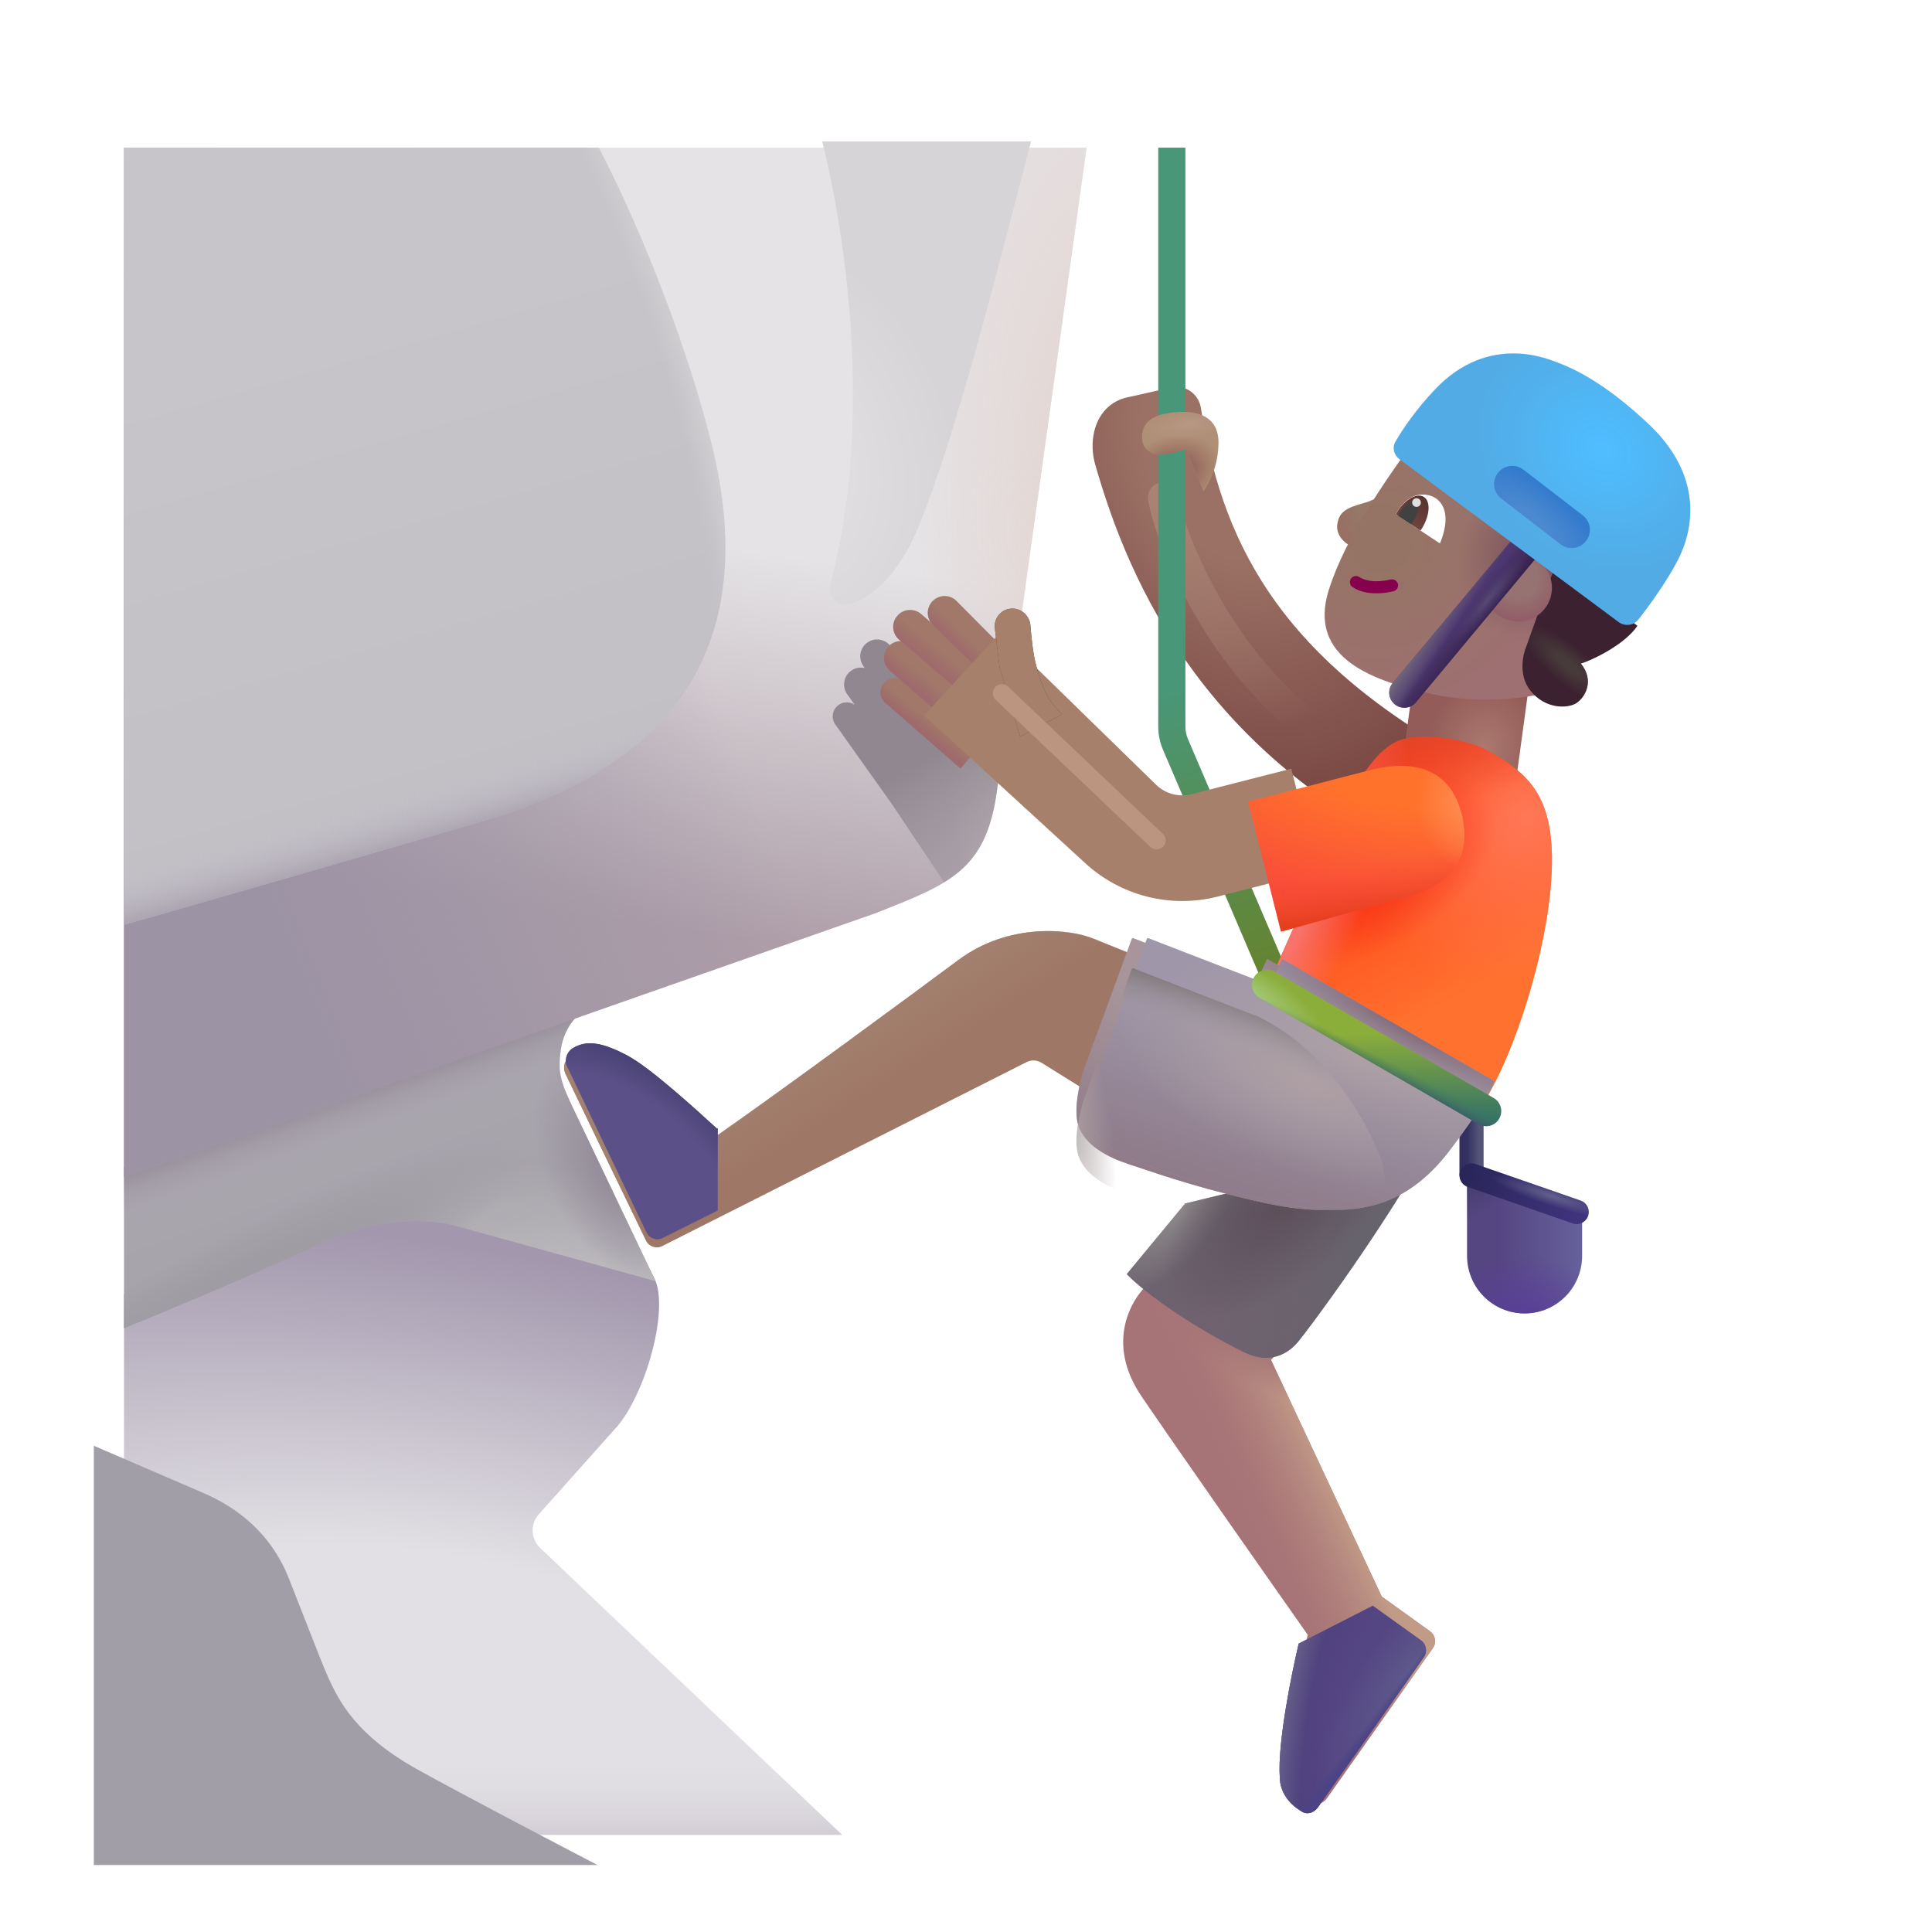 <svg width="32" height="32" viewBox="0 0 32 32" fill="none" xmlns="http://www.w3.org/2000/svg">
<path d="M2.054 30.391V21.438L7.258 19.461L9.771 20.75C9.551 20.368 10.37 20.213 10.842 21.18C11.076 21.661 10.729 22.993 10.244 23.602L8.924 25.082C8.78 25.244 8.79 25.49 8.947 25.639L13.947 30.391H2.054Z" fill="url(#paint0_radial_4002_858)"/>
<path d="M2.054 30.391V21.438L7.258 19.461L9.771 20.75C9.551 20.368 10.37 20.213 10.842 21.18C11.076 21.661 10.729 22.993 10.244 23.602L8.924 25.082C8.78 25.244 8.79 25.49 8.947 25.639L13.947 30.391H2.054Z" fill="url(#paint1_linear_4002_858)"/>
<path d="M9.289 17.385C9.345 16.978 9.617 16.75 9.746 16.687L2.054 19.338V21.999C2.733 21.724 4.281 21.078 5.338 20.584C6.224 20.17 7.053 20.175 7.516 20.295L10.857 21.219L9.538 18.451C9.289 17.93 9.234 17.791 9.289 17.385Z" fill="url(#paint2_linear_4002_858)"/>
<path d="M9.289 17.385C9.345 16.978 9.617 16.75 9.746 16.687L2.054 19.338V21.999C2.733 21.724 4.281 21.078 5.338 20.584C6.224 20.17 7.053 20.175 7.516 20.295L10.857 21.219L9.538 18.451C9.289 17.93 9.234 17.791 9.289 17.385Z" fill="url(#paint3_linear_4002_858)"/>
<path d="M9.289 17.385C9.345 16.978 9.617 16.75 9.746 16.687L2.054 19.338V21.999C2.733 21.724 4.281 21.078 5.338 20.584C6.224 20.17 7.053 20.175 7.516 20.295L10.857 21.219L9.538 18.451C9.289 17.93 9.234 17.791 9.289 17.385Z" fill="url(#paint4_radial_4002_858)"/>
<path d="M9.289 17.385C9.345 16.978 9.617 16.75 9.746 16.687L2.054 19.338V21.999C2.733 21.724 4.281 21.078 5.338 20.584C6.224 20.17 7.053 20.175 7.516 20.295L10.857 21.219L9.538 18.451C9.289 17.93 9.234 17.791 9.289 17.385Z" fill="url(#paint5_radial_4002_858)"/>
<path d="M9.289 17.385C9.345 16.978 9.617 16.75 9.746 16.687L2.054 19.338V21.999C2.733 21.724 4.281 21.078 5.338 20.584C6.224 20.17 7.053 20.175 7.516 20.295L10.857 21.219L9.538 18.451C9.289 17.93 9.234 17.791 9.289 17.385Z" fill="url(#paint6_radial_4002_858)"/>
<g filter="url(#filter0_ii_4002_858)">
<path d="M2.054 23.446V30.391H10.397C9.289 29.813 8.067 29.17 7.424 28.813C6.386 28.238 6.114 27.667 5.939 27.29C5.874 27.149 5.753 26.839 5.568 26.366C5.486 26.156 5.391 25.914 5.283 25.641C4.961 24.825 4.33 24.422 3.846 24.219L2.054 23.446Z" fill="#A29EA7"/>
</g>
<path d="M14.501 15.126L2.054 19.488V2.446H17.998C17.598 5.297 16.765 11.305 16.508 13.126C16.325 14.428 15.707 14.649 14.501 15.126Z" fill="url(#paint7_linear_4002_858)"/>
<path d="M14.501 15.126L2.054 19.488V2.446H17.998C17.598 5.297 16.765 11.305 16.508 13.126C16.325 14.428 15.707 14.649 14.501 15.126Z" fill="url(#paint8_linear_4002_858)"/>
<path d="M14.501 15.126L2.054 19.488V2.446H17.998C17.598 5.297 16.765 11.305 16.508 13.126C16.325 14.428 15.707 14.649 14.501 15.126Z" fill="url(#paint9_radial_4002_858)"/>
<g filter="url(#filter1_f_4002_858)">
<path d="M16.568 12.701C16.546 12.86 16.526 13.002 16.508 13.126C16.395 13.928 16.117 14.32 15.638 14.614L14.78 13.328L13.835 11.999C13.761 11.895 13.786 11.75 13.89 11.676C13.973 11.617 14.081 11.621 14.159 11.676L14.032 11.498C13.943 11.373 13.972 11.198 14.098 11.109C14.166 11.06 14.248 11.047 14.323 11.065L14.3 11.032C14.211 10.906 14.24 10.732 14.366 10.643C14.491 10.553 14.666 10.583 14.755 10.709L14.861 10.855C14.838 10.749 14.878 10.634 14.972 10.567C15.098 10.477 15.272 10.507 15.361 10.632L15.861 11.451L15.887 11.222C15.906 11.053 16.065 10.936 16.232 10.968C16.392 10.998 16.496 11.152 16.47 11.313C16.439 11.514 16.409 11.753 16.409 11.912C16.411 12.302 16.482 12.526 16.568 12.701Z" fill="url(#paint10_linear_4002_858)"/>
</g>
<g filter="url(#filter2_i_4002_858)">
<path fill-rule="evenodd" clip-rule="evenodd" d="M23.362 14.206C19.744 12.494 18.471 9.75 17.881 7.661C17.77 7.234 17.916 6.665 18.471 6.571L19.164 6.414C19.39 6.372 19.604 6.528 19.64 6.755C19.971 8.84 20.816 10.846 24.11 12.623L23.362 14.206Z" fill="url(#paint11_radial_4002_858)"/>
</g>
<g filter="url(#filter3_f_4002_858)">
<path d="M19.264 8.24C19.333 8.732 20.031 10.677 21.547 11.912" stroke="url(#paint12_linear_4002_858)" stroke-width="0.5" stroke-linecap="round"/>
</g>
<path d="M9.918 2.446C10.469 3.5 11.288 5.403 11.768 7.282C12.549 10.344 11.518 12.563 8.018 13.594C6.382 14.076 4.085 14.738 2.054 15.319V2.446L9.918 2.446Z" fill="url(#paint13_linear_4002_858)"/>
<path d="M9.918 2.446C10.469 3.5 11.288 5.403 11.768 7.282C12.549 10.344 11.518 12.563 8.018 13.594C6.382 14.076 4.085 14.738 2.054 15.319V2.446L9.918 2.446Z" fill="url(#paint14_radial_4002_858)"/>
<path d="M9.918 2.446C10.469 3.5 11.288 5.403 11.768 7.282C12.549 10.344 11.518 12.563 8.018 13.594C6.382 14.076 4.085 14.738 2.054 15.319V2.446L9.918 2.446Z" fill="url(#paint15_linear_4002_858)"/>
<g filter="url(#filter4_i_4002_858)">
<path d="M13.638 2.402C14.031 3.955 14.488 7.095 13.772 9.731C13.735 9.868 13.805 10.011 13.937 10.062C13.983 10.08 14.034 10.086 14.081 10.072C14.459 9.967 14.917 9.56 15.234 8.785C15.801 7.4 16.413 5.036 16.871 3.27C16.951 2.959 17.027 2.667 17.097 2.402H13.638Z" fill="url(#paint16_radial_4002_858)"/>
</g>
<g filter="url(#filter5_i_4002_858)">
<path d="M18.984 2.446V12.034C18.984 12.166 19.011 12.297 19.063 12.418L20.769 16.407L21.189 16.544C21.238 16.658 21.355 17.522 21.469 17.473C21.584 17.424 21.637 17.292 21.588 17.178L19.476 12.241C19.448 12.175 19.434 12.105 19.434 12.034V2.446H18.984Z" fill="url(#paint17_linear_4002_858)"/>
</g>
<path d="M22.15 8.68C22.182 8.473 22.303 8.411 22.6 8.329C22.817 8.269 22.941 8.148 22.987 8.081L22.529 9.075C22.318 9.075 22.119 8.887 22.15 8.68Z" fill="url(#paint18_radial_4002_858)"/>
<path d="M24.299 19.442L26.205 20.073V20.801C26.205 21.328 25.778 21.754 25.252 21.754C24.726 21.754 24.299 21.328 24.299 20.801V19.442Z" fill="url(#paint19_linear_4002_858)"/>
<path d="M24.299 19.442L26.205 20.073V20.801C26.205 21.328 25.778 21.754 25.252 21.754C24.726 21.754 24.299 21.328 24.299 20.801V19.442Z" fill="url(#paint20_radial_4002_858)"/>
<path d="M24.299 19.442L26.205 20.073V20.801C26.205 21.328 25.778 21.754 25.252 21.754C24.726 21.754 24.299 21.328 24.299 20.801V19.442Z" fill="url(#paint21_radial_4002_858)"/>
<rect x="23.43" y="11.147" width="1.905" height="1.844" transform="rotate(7.73 23.43 11.147)" fill="url(#paint22_radial_4002_858)"/>
<g filter="url(#filter6_ii_4002_858)">
<path d="M22.01 9.868C22.287 8.993 22.96 8.053 23.221 7.68L26.119 9.547L25.526 11.594C25.236 11.665 24.469 11.763 23.713 11.594C22.768 11.383 21.646 11.016 22.01 9.868Z" fill="url(#paint23_radial_4002_858)"/>
<path d="M22.01 9.868C22.287 8.993 22.96 8.053 23.221 7.68L26.119 9.547L25.526 11.594C25.236 11.665 24.469 11.763 23.713 11.594C22.768 11.383 21.646 11.016 22.01 9.868Z" fill="url(#paint24_radial_4002_858)"/>
</g>
<path fill-rule="evenodd" clip-rule="evenodd" d="M24.373 18.355C24.483 18.355 24.573 18.445 24.573 18.555V19.438C24.573 19.549 24.483 19.638 24.373 19.638C24.262 19.638 24.173 19.549 24.173 19.438V18.555C24.173 18.445 24.262 18.355 24.373 18.355Z" fill="url(#paint25_linear_4002_858)"/>
<path fill-rule="evenodd" clip-rule="evenodd" d="M24.184 19.404C24.22 19.299 24.334 19.244 24.439 19.28L26.181 19.886C26.285 19.922 26.34 20.036 26.304 20.14C26.268 20.245 26.154 20.3 26.05 20.264L24.307 19.658C24.203 19.622 24.148 19.508 24.184 19.404Z" fill="url(#paint26_linear_4002_858)"/>
<path fill-rule="evenodd" clip-rule="evenodd" d="M24.184 19.404C24.22 19.299 24.334 19.244 24.439 19.28L26.181 19.886C26.285 19.922 26.34 20.036 26.304 20.14C26.268 20.245 26.154 20.3 26.05 20.264L24.307 19.658C24.203 19.622 24.148 19.508 24.184 19.404Z" fill="url(#paint27_radial_4002_858)"/>
<path fill-rule="evenodd" clip-rule="evenodd" d="M22.375 9.586C22.406 9.54 22.468 9.527 22.514 9.557C22.599 9.613 22.764 9.66 23.034 9.598C23.088 9.586 23.142 9.62 23.154 9.673C23.166 9.727 23.133 9.781 23.079 9.793C22.771 9.864 22.546 9.818 22.404 9.725C22.358 9.695 22.345 9.633 22.375 9.586Z" fill="#87004D"/>
<g filter="url(#filter7_i_4002_858)">
<path d="M25.127 10.817L25.615 9.45L26.971 10.465C26.771 10.766 26.244 11.028 26.033 11.09C26.268 11.376 26.1 11.657 25.959 11.747C25.818 11.836 25.451 11.852 25.201 11.543C25.001 11.297 25.068 10.956 25.127 10.817Z" fill="#3C2230"/>
<path d="M25.127 10.817L25.615 9.45L26.971 10.465C26.771 10.766 26.244 11.028 26.033 11.09C26.268 11.376 26.1 11.657 25.959 11.747C25.818 11.836 25.451 11.852 25.201 11.543C25.001 11.297 25.068 10.956 25.127 10.817Z" fill="url(#paint28_radial_4002_858)"/>
</g>
<path d="M23.502 8.196C23.301 8.227 23.176 8.417 23.115 8.516L23.85 9.001C24.107 8.376 23.775 8.153 23.502 8.196Z" fill="white"/>
<g filter="url(#filter8_i_4002_858)">
<path d="M18.893 21.391L19.283 20.985L21.393 22.172L20.9 22.672L22.736 26.594L23.537 27.17C23.625 27.234 23.646 27.358 23.583 27.448L21.83 29.934C21.769 30.021 21.659 30.061 21.567 30.009C21.389 29.907 21.197 29.713 21.197 29.43C21.16 28.874 21.39 27.73 21.51 27.227C20.848 26.287 19.372 24.182 18.76 23.282C18.147 22.382 18.593 21.646 18.893 21.391Z" fill="#A67377"/>
<path d="M18.893 21.391L19.283 20.985L21.393 22.172L20.9 22.672L22.736 26.594L23.537 27.17C23.625 27.234 23.646 27.358 23.583 27.448L21.83 29.934C21.769 30.021 21.659 30.061 21.567 30.009C21.389 29.907 21.197 29.713 21.197 29.43C21.16 28.874 21.39 27.73 21.51 27.227C20.848 26.287 19.372 24.182 18.76 23.282C18.147 22.382 18.593 21.646 18.893 21.391Z" fill="url(#paint29_linear_4002_858)"/>
<path d="M18.893 21.391L19.283 20.985L21.393 22.172L20.9 22.672L22.736 26.594L23.537 27.17C23.625 27.234 23.646 27.358 23.583 27.448L21.83 29.934C21.769 30.021 21.659 30.061 21.567 30.009C21.389 29.907 21.197 29.713 21.197 29.43C21.16 28.874 21.39 27.73 21.51 27.227C20.848 26.287 19.372 24.182 18.76 23.282C18.147 22.382 18.593 21.646 18.893 21.391Z" fill="url(#paint30_radial_4002_858)"/>
</g>
<path d="M22.738 26.595L23.537 27.17C23.626 27.234 23.646 27.358 23.583 27.448L21.83 29.934C21.769 30.021 21.659 30.062 21.567 30.009C21.389 29.907 21.197 29.713 21.197 29.43C21.16 28.874 21.39 27.73 21.51 27.227L21.508 27.225L22.738 26.595Z" fill="#544583"/>
<path d="M22.738 26.595L23.537 27.17C23.626 27.234 23.646 27.358 23.583 27.448L21.83 29.934C21.769 30.021 21.659 30.062 21.567 30.009C21.389 29.907 21.197 29.713 21.197 29.43C21.16 28.874 21.39 27.73 21.51 27.227L21.508 27.225L22.738 26.595Z" fill="url(#paint31_radial_4002_858)"/>
<path d="M22.738 26.595L23.537 27.17C23.626 27.234 23.646 27.358 23.583 27.448L21.83 29.934C21.769 30.021 21.659 30.062 21.567 30.009C21.389 29.907 21.197 29.713 21.197 29.43C21.16 28.874 21.39 27.73 21.51 27.227L21.508 27.225L22.738 26.595Z" fill="url(#paint32_radial_4002_858)"/>
<path d="M22.738 26.595L23.537 27.17C23.626 27.234 23.646 27.358 23.583 27.448L21.83 29.934C21.769 30.021 21.659 30.062 21.567 30.009C21.389 29.907 21.197 29.713 21.197 29.43C21.16 28.874 21.39 27.73 21.51 27.227L21.508 27.225L22.738 26.595Z" fill="url(#paint33_linear_4002_858)"/>
<path d="M22.738 26.595L23.537 27.17C23.626 27.234 23.646 27.358 23.583 27.448L21.83 29.934C21.769 30.021 21.659 30.062 21.567 30.009C21.389 29.907 21.197 29.713 21.197 29.43C21.16 28.874 21.39 27.73 21.51 27.227L21.508 27.225L22.738 26.595Z" fill="url(#paint34_radial_4002_858)"/>
<path d="M23.528 8.788C23.537 8.775 23.546 8.762 23.554 8.748C23.686 8.532 23.698 8.3 23.581 8.229C23.465 8.158 23.264 8.276 23.133 8.492C23.128 8.5 23.123 8.509 23.118 8.518L23.528 8.788Z" fill="url(#paint35_linear_4002_858)"/>
<path d="M23.37 8.684C23.389 8.664 23.407 8.64 23.423 8.613C23.496 8.493 23.504 8.365 23.442 8.326C23.378 8.288 23.268 8.354 23.195 8.474C23.181 8.498 23.169 8.522 23.16 8.545L23.37 8.684Z" fill="#414141"/>
<circle cx="23.462" cy="8.324" r="0.072" fill="#DFDFDF"/>
<path d="M22.322 13.344L21.072 16.165L24.463 18.422C25.025 17.696 25.729 15.571 25.705 14.18C25.687 13.125 25.269 12.776 24.604 12.415C24.287 12.243 23.578 12.135 23.205 12.254C22.832 12.374 22.475 12.918 22.322 13.344Z" fill="url(#paint36_linear_4002_858)"/>
<path d="M22.322 13.344L21.072 16.165L24.463 18.422C25.025 17.696 25.729 15.571 25.705 14.18C25.687 13.125 25.269 12.776 24.604 12.415C24.287 12.243 23.578 12.135 23.205 12.254C22.832 12.374 22.475 12.918 22.322 13.344Z" fill="url(#paint37_radial_4002_858)"/>
<path d="M22.322 13.344L21.072 16.165L24.463 18.422C25.025 17.696 25.729 15.571 25.705 14.18C25.687 13.125 25.269 12.776 24.604 12.415C24.287 12.243 23.578 12.135 23.205 12.254C22.832 12.374 22.475 12.918 22.322 13.344Z" fill="url(#paint38_radial_4002_858)"/>
<path d="M22.322 13.344L21.072 16.165L24.463 18.422C25.025 17.696 25.729 15.571 25.705 14.18C25.687 13.125 25.269 12.776 24.604 12.415C24.287 12.243 23.578 12.135 23.205 12.254C22.832 12.374 22.475 12.918 22.322 13.344Z" fill="url(#paint39_radial_4002_858)"/>
<path d="M22.322 13.344L21.072 16.165L24.463 18.422C25.025 17.696 25.729 15.571 25.705 14.18C25.687 13.125 25.269 12.776 24.604 12.415C24.287 12.243 23.578 12.135 23.205 12.254C22.832 12.374 22.475 12.918 22.322 13.344Z" fill="url(#paint40_radial_4002_858)"/>
<g filter="url(#filter9_i_4002_858)">
<path d="M19.162 21.104L20.131 19.934L24.189 18.946C23.424 20.34 22.189 21.998 22.002 22.223C21.767 22.504 21.447 22.563 21.111 22.399C20.299 21.999 19.502 21.452 19.162 21.104Z" fill="#67636C"/>
<path d="M19.162 21.104L20.131 19.934L24.189 18.946C23.424 20.34 22.189 21.998 22.002 22.223C21.767 22.504 21.447 22.563 21.111 22.399C20.299 21.999 19.502 21.452 19.162 21.104Z" fill="url(#paint41_radial_4002_858)"/>
<path d="M19.162 21.104L20.131 19.934L24.189 18.946C23.424 20.34 22.189 21.998 22.002 22.223C21.767 22.504 21.447 22.563 21.111 22.399C20.299 21.999 19.502 21.452 19.162 21.104Z" fill="url(#paint42_radial_4002_858)"/>
<path d="M19.162 21.104L20.131 19.934L24.189 18.946C23.424 20.34 22.189 21.998 22.002 22.223C21.767 22.504 21.447 22.563 21.111 22.399C20.299 21.999 19.502 21.452 19.162 21.104Z" fill="url(#paint43_radial_4002_858)"/>
</g>
<g filter="url(#filter10_i_4002_858)">
<path d="M18.123 15.801L18.92 16.122L18.084 18.372L17.25 17.852C17.176 17.806 17.083 17.802 17.005 17.841L10.969 20.889C10.869 20.94 10.747 20.898 10.699 20.798L9.368 18.039C9.322 17.944 9.339 17.824 9.428 17.767C9.669 17.614 9.934 17.67 10.334 17.879C10.715 18.079 11.477 18.774 11.826 19.094C12.925 18.329 15.133 16.702 15.877 16.149C16.713 15.528 17.722 15.632 18.123 15.801Z" fill="#9F7767"/>
<path d="M18.123 15.801L18.92 16.122L18.084 18.372L17.25 17.852C17.176 17.806 17.083 17.802 17.005 17.841L10.969 20.889C10.869 20.94 10.747 20.898 10.699 20.798L9.368 18.039C9.322 17.944 9.339 17.824 9.428 17.767C9.669 17.614 9.934 17.67 10.334 17.879C10.715 18.079 11.477 18.774 11.826 19.094C12.925 18.329 15.133 16.702 15.877 16.149C16.713 15.528 17.722 15.632 18.123 15.801Z" fill="url(#paint44_linear_4002_858)"/>
</g>
<g filter="url(#filter11_i_4002_858)">
<path d="M20.791 16.821L20.986 16.383L24.502 18.407C24.468 18.514 24.263 18.905 23.713 19.618C22.854 20.696 21.865 20.641 20.76 20.383C19.654 20.125 19.037 19.891 18.697 19.782C18.357 19.672 17.973 19.476 17.861 19.141C17.771 18.872 17.895 18.363 17.963 18.188L18.745 16.051C18.749 16.04 18.761 16.035 18.771 16.039L20.791 16.821Z" fill="#A7959B"/>
<path d="M20.791 16.821L20.986 16.383L24.502 18.407C24.468 18.514 24.263 18.905 23.713 19.618C22.854 20.696 21.865 20.641 20.76 20.383C19.654 20.125 19.037 19.891 18.697 19.782C18.357 19.672 17.973 19.476 17.861 19.141C17.771 18.872 17.895 18.363 17.963 18.188L18.745 16.051C18.749 16.04 18.761 16.035 18.771 16.039L20.791 16.821Z" fill="url(#paint45_radial_4002_858)"/>
<path d="M20.791 16.821L20.986 16.383L24.502 18.407C24.468 18.514 24.263 18.905 23.713 19.618C22.854 20.696 21.865 20.641 20.76 20.383C19.654 20.125 19.037 19.891 18.697 19.782C18.357 19.672 17.973 19.476 17.861 19.141C17.771 18.872 17.895 18.363 17.963 18.188L18.745 16.051C18.749 16.04 18.761 16.035 18.771 16.039L20.791 16.821Z" fill="url(#paint46_linear_4002_858)"/>
<path d="M20.791 16.821L20.986 16.383L24.502 18.407C24.468 18.514 24.263 18.905 23.713 19.618C22.854 20.696 21.865 20.641 20.76 20.383C19.654 20.125 19.037 19.891 18.697 19.782C18.357 19.672 17.973 19.476 17.861 19.141C17.771 18.872 17.895 18.363 17.963 18.188L18.745 16.051C18.749 16.04 18.761 16.035 18.771 16.039L20.791 16.821Z" fill="url(#paint47_radial_4002_858)"/>
</g>
<g filter="url(#filter12_i_4002_858)">
<path d="M20.791 16.821L20.986 16.383L24.502 18.407C24.468 18.514 24.263 18.905 23.713 19.618C22.854 20.696 21.865 20.641 20.76 20.383C19.654 20.125 19.037 19.891 18.697 19.782C18.357 19.672 17.973 19.476 17.861 19.141C17.771 18.872 17.895 18.363 17.963 18.188L18.745 16.051C18.749 16.04 18.761 16.035 18.771 16.039L20.791 16.821Z" fill="#9F97A9"/>
<path d="M20.791 16.821L20.986 16.383L24.502 18.407C24.468 18.514 24.263 18.905 23.713 19.618C22.854 20.696 21.865 20.641 20.76 20.383C19.654 20.125 19.037 19.891 18.697 19.782C18.357 19.672 17.973 19.476 17.861 19.141C17.771 18.872 17.895 18.363 17.963 18.188L18.745 16.051C18.749 16.04 18.761 16.035 18.771 16.039L20.791 16.821Z" fill="url(#paint48_radial_4002_858)"/>
<path d="M20.791 16.821L20.986 16.383L24.502 18.407C24.468 18.514 24.263 18.905 23.713 19.618C22.854 20.696 21.865 20.641 20.76 20.383C19.654 20.125 19.037 19.891 18.697 19.782C18.357 19.672 17.973 19.476 17.861 19.141C17.771 18.872 17.895 18.363 17.963 18.188L18.745 16.051C18.749 16.04 18.761 16.035 18.771 16.039L20.791 16.821Z" fill="url(#paint49_linear_4002_858)"/>
<path d="M20.791 16.821L20.986 16.383L24.502 18.407C24.468 18.514 24.263 18.905 23.713 19.618C22.854 20.696 21.865 20.641 20.76 20.383C19.654 20.125 19.037 19.891 18.697 19.782C18.357 19.672 17.973 19.476 17.861 19.141C17.771 18.872 17.895 18.363 17.963 18.188L18.745 16.051C18.749 16.04 18.761 16.035 18.771 16.039L20.791 16.821Z" fill="url(#paint50_radial_4002_858)"/>
</g>
<g filter="url(#filter13_i_4002_858)">
<path d="M11.838 20.45L10.928 20.905C10.829 20.955 10.707 20.914 10.658 20.813L9.338 18.055C9.292 17.959 9.339 17.824 9.428 17.767C9.669 17.614 9.934 17.67 10.334 17.879C10.715 18.079 11.477 18.774 11.826 19.094C11.83 19.092 11.834 19.089 11.838 19.086V20.45Z" fill="#5C5089"/>
<path d="M11.838 20.45L10.928 20.905C10.829 20.955 10.707 20.914 10.658 20.813L9.338 18.055C9.292 17.959 9.339 17.824 9.428 17.767C9.669 17.614 9.934 17.67 10.334 17.879C10.715 18.079 11.477 18.774 11.826 19.094C11.83 19.092 11.834 19.089 11.838 19.086V20.45Z" fill="url(#paint51_radial_4002_858)"/>
</g>
<path fill-rule="evenodd" clip-rule="evenodd" d="M20.77 16.188C20.839 16.069 20.991 16.027 21.111 16.096L24.74 18.186C24.86 18.255 24.901 18.408 24.832 18.528C24.763 18.647 24.61 18.688 24.491 18.619L20.862 16.53C20.742 16.461 20.701 16.308 20.77 16.188Z" fill="url(#paint52_linear_4002_858)"/>
<path fill-rule="evenodd" clip-rule="evenodd" d="M20.77 16.188C20.839 16.069 20.991 16.027 21.111 16.096L24.74 18.186C24.86 18.255 24.901 18.408 24.832 18.528C24.763 18.647 24.61 18.688 24.491 18.619L20.862 16.53C20.742 16.461 20.701 16.308 20.77 16.188Z" fill="url(#paint53_linear_4002_858)"/>
<path fill-rule="evenodd" clip-rule="evenodd" d="M20.77 16.188C20.839 16.069 20.991 16.027 21.111 16.096L24.74 18.186C24.86 18.255 24.901 18.408 24.832 18.528C24.763 18.647 24.61 18.688 24.491 18.619L20.862 16.53C20.742 16.461 20.701 16.308 20.77 16.188Z" fill="url(#paint54_radial_4002_858)"/>
<path d="M20.182 7.321C20.185 7.715 20.016 8.029 19.932 8.137L19.65 7.442C19.637 7.446 19.565 7.465 19.381 7.512C19.064 7.59 18.943 7.418 18.924 7.321C18.904 7.223 18.881 6.934 19.295 6.852C19.709 6.77 20.178 6.829 20.182 7.321Z" fill="#AF8F76"/>
<path d="M20.182 7.321C20.185 7.715 20.016 8.029 19.932 8.137L19.65 7.442C19.637 7.446 19.565 7.465 19.381 7.512C19.064 7.59 18.943 7.418 18.924 7.321C18.904 7.223 18.881 6.934 19.295 6.852C19.709 6.77 20.178 6.829 20.182 7.321Z" fill="url(#paint55_radial_4002_858)"/>
<path d="M20.182 7.321C20.185 7.715 20.016 8.029 19.932 8.137L19.65 7.442C19.637 7.446 19.565 7.465 19.381 7.512C19.064 7.59 18.943 7.418 18.924 7.321C18.904 7.223 18.881 6.934 19.295 6.852C19.709 6.77 20.178 6.829 20.182 7.321Z" fill="url(#paint56_radial_4002_858)"/>
<path d="M14.663 11.64C14.567 11.556 14.557 11.41 14.641 11.313C14.725 11.217 14.872 11.207 14.968 11.291L16.213 12.379L15.908 12.728L14.663 11.64Z" fill="#A17869"/>
<path d="M14.663 11.64C14.567 11.556 14.557 11.41 14.641 11.313C14.725 11.217 14.872 11.207 14.968 11.291L16.213 12.379L15.908 12.728L14.663 11.64Z" fill="url(#paint57_linear_4002_858)"/>
<path d="M14.738 11.107C14.622 11.006 14.61 10.829 14.711 10.713C14.813 10.597 14.989 10.585 15.105 10.687L16.606 11.998L16.238 12.418L14.738 11.107Z" fill="#A17869"/>
<path d="M14.738 11.107C14.622 11.006 14.61 10.829 14.711 10.713C14.813 10.597 14.989 10.585 15.105 10.687L16.606 11.998L16.238 12.418L14.738 11.107Z" fill="url(#paint58_linear_4002_858)"/>
<path d="M14.89 10.591C14.774 10.49 14.762 10.314 14.864 10.197C14.965 10.081 15.142 10.07 15.258 10.171L17.012 11.677L16.644 12.098L14.89 10.591Z" fill="#A17869"/>
<path d="M14.89 10.591C14.774 10.49 14.762 10.314 14.864 10.197C14.965 10.081 15.142 10.07 15.258 10.171L17.012 11.677L16.644 12.098L14.89 10.591Z" fill="url(#paint59_linear_4002_858)"/>
<circle cx="25.146" cy="9.737" r="0.559" fill="url(#paint60_radial_4002_858)"/>
<path fill-rule="evenodd" clip-rule="evenodd" d="M25.412 8.886C25.518 8.975 25.532 9.132 25.444 9.239L23.452 11.633C23.364 11.739 23.206 11.754 23.1 11.665C22.994 11.577 22.979 11.419 23.068 11.313L25.06 8.919C25.148 8.813 25.306 8.798 25.412 8.886Z" fill="#4D3771"/>
<path fill-rule="evenodd" clip-rule="evenodd" d="M25.412 8.886C25.518 8.975 25.532 9.132 25.444 9.239L23.452 11.633C23.364 11.739 23.206 11.754 23.1 11.665C22.994 11.577 22.979 11.419 23.068 11.313L25.06 8.919C25.148 8.813 25.306 8.798 25.412 8.886Z" fill="url(#paint61_linear_4002_858)"/>
<path fill-rule="evenodd" clip-rule="evenodd" d="M25.412 8.886C25.518 8.975 25.532 9.132 25.444 9.239L23.452 11.633C23.364 11.739 23.206 11.754 23.1 11.665C22.994 11.577 22.979 11.419 23.068 11.313L25.06 8.919C25.148 8.813 25.306 8.798 25.412 8.886Z" fill="url(#paint62_linear_4002_858)"/>
<path fill-rule="evenodd" clip-rule="evenodd" d="M25.412 8.886C25.518 8.975 25.532 9.132 25.444 9.239L23.452 11.633C23.364 11.739 23.206 11.754 23.1 11.665C22.994 11.577 22.979 11.419 23.068 11.313L25.06 8.919C25.148 8.813 25.306 8.798 25.412 8.886Z" fill="url(#paint63_radial_4002_858)"/>
<g filter="url(#filter14_i_4002_858)">
<path d="M26.808 10.452L23.18 7.756C23.088 7.688 23.055 7.567 23.111 7.468C23.235 7.251 23.462 6.923 23.766 6.602C24.672 5.645 25.675 6.11 25.821 6.164C26.032 6.242 26.575 6.477 27.321 7.188C28.196 8.022 28.063 8.891 27.797 9.414C27.63 9.743 27.34 10.156 27.134 10.414C27.054 10.514 26.911 10.528 26.808 10.452Z" fill="url(#paint64_radial_4002_858)"/>
</g>
<g filter="url(#filter15_i_4002_858)">
<path d="M24.809 7.834C24.911 7.702 25.1 7.677 25.232 7.779L26.216 8.536C26.349 8.638 26.373 8.827 26.271 8.959C26.17 9.092 25.98 9.116 25.848 9.015L24.864 8.257C24.732 8.155 24.707 7.966 24.809 7.834Z" fill="url(#paint65_radial_4002_858)"/>
</g>
<path d="M15.463 10.361C15.347 10.26 15.335 10.083 15.436 9.967C15.538 9.851 15.714 9.839 15.83 9.941L17.24 11.36L17.014 11.872L15.463 10.361Z" fill="#A17869"/>
<path d="M15.463 10.361C15.347 10.26 15.335 10.083 15.436 9.967C15.538 9.851 15.714 9.839 15.83 9.941L17.24 11.36L17.014 11.872L15.463 10.361Z" fill="url(#paint66_linear_4002_858)"/>
<g filter="url(#filter16_i_4002_858)">
<path fill-rule="evenodd" clip-rule="evenodd" d="M17.962 14.635L15.307 12.2L16.566 10.828L19.156 13.355C19.311 13.501 19.53 13.557 19.737 13.504L21.387 13.082L21.82 14.778L20.17 15.2C19.386 15.4 18.554 15.187 17.962 14.635Z" fill="#A6806A"/>
</g>
<path d="M20.793 16.816C21.447 17.118 22.272 17.805 22.814 19.047C23.009 19.493 22.957 19.946 22.773 20.369C22.154 20.633 21.482 20.552 20.76 20.383C19.854 20.172 19.276 19.977 18.91 19.853C18.829 19.825 18.759 19.802 18.697 19.782C18.357 19.672 17.973 19.476 17.861 19.141C17.771 18.872 17.895 18.363 17.963 18.188L18.745 16.051C18.749 16.04 18.761 16.035 18.771 16.039L20.791 16.821L20.793 16.816Z" fill="url(#paint67_radial_4002_858)"/>
<path d="M20.793 16.816C21.447 17.118 22.272 17.805 22.814 19.047C23.009 19.493 22.957 19.946 22.773 20.369C22.154 20.633 21.482 20.552 20.76 20.383C19.854 20.172 19.276 19.977 18.91 19.853C18.829 19.825 18.759 19.802 18.697 19.782C18.357 19.672 17.973 19.476 17.861 19.141C17.771 18.872 17.895 18.363 17.963 18.188L18.745 16.051C18.749 16.04 18.761 16.035 18.771 16.039L20.791 16.821L20.793 16.816Z" fill="url(#paint68_radial_4002_858)"/>
<path d="M20.793 16.816C21.447 17.118 22.272 17.805 22.814 19.047C23.009 19.493 22.957 19.946 22.773 20.369C22.154 20.633 21.482 20.552 20.76 20.383C19.854 20.172 19.276 19.977 18.91 19.853C18.829 19.825 18.759 19.802 18.697 19.782C18.357 19.672 17.973 19.476 17.861 19.141C17.771 18.872 17.895 18.363 17.963 18.188L18.745 16.051C18.749 16.04 18.761 16.035 18.771 16.039L20.791 16.821L20.793 16.816Z" fill="url(#paint69_radial_4002_858)"/>
<path d="M21.218 15.43L20.671 13.274C21.312 13.12 22.52 12.795 22.761 12.739C23.21 12.633 24.027 12.585 24.226 13.555C24.409 14.45 23.707 14.735 23.366 14.836L21.218 15.43Z" fill="url(#paint70_radial_4002_858)"/>
<path d="M21.218 15.43L20.671 13.274C21.312 13.12 22.52 12.795 22.761 12.739C23.21 12.633 24.027 12.585 24.226 13.555C24.409 14.45 23.707 14.735 23.366 14.836L21.218 15.43Z" fill="url(#paint71_linear_4002_858)"/>
<path d="M21.218 15.43L20.671 13.274C21.312 13.12 22.52 12.795 22.761 12.739C23.21 12.633 24.027 12.585 24.226 13.555C24.409 14.45 23.707 14.735 23.366 14.836L21.218 15.43Z" fill="url(#paint72_radial_4002_858)"/>
<path d="M16.478 10.408L16.557 11.051L16.896 12.2L17.588 11.833C17.412 11.649 17.278 11.497 17.146 10.958C17.109 10.803 17.083 10.564 17.067 10.36C17.054 10.199 16.917 10.073 16.755 10.08C16.585 10.088 16.457 10.239 16.478 10.408Z" fill="#4D3C3D"/>
<path d="M16.478 10.408L16.557 11.051L16.896 12.2L17.588 11.833C17.412 11.649 17.278 11.497 17.146 10.958C17.109 10.803 17.083 10.564 17.067 10.36C17.054 10.199 16.917 10.073 16.755 10.08C16.585 10.088 16.457 10.239 16.478 10.408Z" fill="#A7806B"/>
<g filter="url(#filter17_f_4002_858)">
<path d="M16.594 11.482L19.156 13.919" stroke="#BB957F" stroke-width="0.3" stroke-linecap="round"/>
</g>
<defs>
<filter id="filter0_ii_4002_858" x="1.654" y="23.446" width="8.743" height="7.346" filterUnits="userSpaceOnUse" color-interpolation-filters="sRGB">
<feFlood flood-opacity="0" result="BackgroundImageFix"/>
<feBlend mode="normal" in="SourceGraphic" in2="BackgroundImageFix" result="shape"/>
<feColorMatrix in="SourceAlpha" type="matrix" values="0 0 0 0 0 0 0 0 0 0 0 0 0 0 0 0 0 0 127 0" result="hardAlpha"/>
<feOffset dx="-0.4" dy="0.4"/>
<feGaussianBlur stdDeviation="0.5"/>
<feComposite in2="hardAlpha" operator="arithmetic" k2="-1" k3="1"/>
<feColorMatrix type="matrix" values="0 0 0 0 0.635 0 0 0 0 0.608 0 0 0 0 0.671 0 0 0 1 0"/>
<feBlend mode="normal" in2="shape" result="effect1_innerShadow_4002_858"/>
<feColorMatrix in="SourceAlpha" type="matrix" values="0 0 0 0 0 0 0 0 0 0 0 0 0 0 0 0 0 0 127 0" result="hardAlpha"/>
<feOffset dx="-0.1" dy="0.1"/>
<feGaussianBlur stdDeviation="0.5"/>
<feComposite in2="hardAlpha" operator="arithmetic" k2="-1" k3="1"/>
<feColorMatrix type="matrix" values="0 0 0 0 0.847 0 0 0 0 0.831 0 0 0 0 0.863 0 0 0 1 0"/>
<feBlend mode="normal" in2="effect1_innerShadow_4002_858" result="effect2_innerShadow_4002_858"/>
</filter>
<filter id="filter1_f_4002_858" x="13.043" y="9.765" width="4.276" height="5.599" filterUnits="userSpaceOnUse" color-interpolation-filters="sRGB">
<feFlood flood-opacity="0" result="BackgroundImageFix"/>
<feBlend mode="normal" in="SourceGraphic" in2="BackgroundImageFix" result="shape"/>
<feGaussianBlur stdDeviation="0.375" result="effect1_foregroundBlur_4002_858"/>
</filter>
<filter id="filter2_i_4002_858" x="17.846" y="6.407" width="6.514" height="7.799" filterUnits="userSpaceOnUse" color-interpolation-filters="sRGB">
<feFlood flood-opacity="0" result="BackgroundImageFix"/>
<feBlend mode="normal" in="SourceGraphic" in2="BackgroundImageFix" result="shape"/>
<feColorMatrix in="SourceAlpha" type="matrix" values="0 0 0 0 0 0 0 0 0 0 0 0 0 0 0 0 0 0 127 0" result="hardAlpha"/>
<feOffset dx="0.25"/>
<feGaussianBlur stdDeviation="0.25"/>
<feComposite in2="hardAlpha" operator="arithmetic" k2="-1" k3="1"/>
<feColorMatrix type="matrix" values="0 0 0 0 0.714 0 0 0 0 0.541 0 0 0 0 0.494 0 0 0 1 0"/>
<feBlend mode="normal" in2="shape" result="effect1_innerShadow_4002_858"/>
</filter>
<filter id="filter3_f_4002_858" x="18.714" y="7.69" width="3.383" height="4.772" filterUnits="userSpaceOnUse" color-interpolation-filters="sRGB">
<feFlood flood-opacity="0" result="BackgroundImageFix"/>
<feBlend mode="normal" in="SourceGraphic" in2="BackgroundImageFix" result="shape"/>
<feGaussianBlur stdDeviation="0.15" result="effect1_foregroundBlur_4002_858"/>
</filter>
<filter id="filter4_i_4002_858" x="13.618" y="2.342" width="3.479" height="7.738" filterUnits="userSpaceOnUse" color-interpolation-filters="sRGB">
<feFlood flood-opacity="0" result="BackgroundImageFix"/>
<feBlend mode="normal" in="SourceGraphic" in2="BackgroundImageFix" result="shape"/>
<feColorMatrix in="SourceAlpha" type="matrix" values="0 0 0 0 0 0 0 0 0 0 0 0 0 0 0 0 0 0 127 0" result="hardAlpha"/>
<feOffset dx="-0.02" dy="-0.06"/>
<feGaussianBlur stdDeviation="0.05"/>
<feComposite in2="hardAlpha" operator="arithmetic" k2="-1" k3="1"/>
<feColorMatrix type="matrix" values="0 0 0 0 0.851 0 0 0 0 0.792 0 0 0 0 0.776 0 0 0 1 0"/>
<feBlend mode="normal" in2="shape" result="effect1_innerShadow_4002_858"/>
</filter>
<filter id="filter5_i_4002_858" x="18.984" y="2.446" width="2.822" height="15.029" filterUnits="userSpaceOnUse" color-interpolation-filters="sRGB">
<feFlood flood-opacity="0" result="BackgroundImageFix"/>
<feBlend mode="normal" in="SourceGraphic" in2="BackgroundImageFix" result="shape"/>
<feColorMatrix in="SourceAlpha" type="matrix" values="0 0 0 0 0 0 0 0 0 0 0 0 0 0 0 0 0 0 127 0" result="hardAlpha"/>
<feOffset dx="0.2"/>
<feGaussianBlur stdDeviation="0.125"/>
<feComposite in2="hardAlpha" operator="arithmetic" k2="-1" k3="1"/>
<feColorMatrix type="matrix" values="0 0 0 0 0.224 0 0 0 0 0.475 0 0 0 0 0.361 0 0 0 1 0"/>
<feBlend mode="normal" in2="shape" result="effect1_innerShadow_4002_858"/>
</filter>
<filter id="filter6_ii_4002_858" x="21.69" y="7.43" width="4.68" height="4.407" filterUnits="userSpaceOnUse" color-interpolation-filters="sRGB">
<feFlood flood-opacity="0" result="BackgroundImageFix"/>
<feBlend mode="normal" in="SourceGraphic" in2="BackgroundImageFix" result="shape"/>
<feColorMatrix in="SourceAlpha" type="matrix" values="0 0 0 0 0 0 0 0 0 0 0 0 0 0 0 0 0 0 127 0" result="hardAlpha"/>
<feOffset dx="-0.25" dy="-0.25"/>
<feGaussianBlur stdDeviation="0.25"/>
<feComposite in2="hardAlpha" operator="arithmetic" k2="-1" k3="1"/>
<feColorMatrix type="matrix" values="0 0 0 0 0.62 0 0 0 0 0.302 0 0 0 0 0.369 0 0 0 1 0"/>
<feBlend mode="normal" in2="shape" result="effect1_innerShadow_4002_858"/>
<feColorMatrix in="SourceAlpha" type="matrix" values="0 0 0 0 0 0 0 0 0 0 0 0 0 0 0 0 0 0 127 0" result="hardAlpha"/>
<feOffset dx="0.25" dy="0.15"/>
<feGaussianBlur stdDeviation="0.15"/>
<feComposite in2="hardAlpha" operator="arithmetic" k2="-1" k3="1"/>
<feColorMatrix type="matrix" values="0 0 0 0 0.627 0 0 0 0 0.486 0 0 0 0 0.412 0 0 0 1 0"/>
<feBlend mode="normal" in2="effect1_innerShadow_4002_858" result="effect2_innerShadow_4002_858"/>
</filter>
<filter id="filter7_i_4002_858" x="25.067" y="9.35" width="2.054" height="2.454" filterUnits="userSpaceOnUse" color-interpolation-filters="sRGB">
<feFlood flood-opacity="0" result="BackgroundImageFix"/>
<feBlend mode="normal" in="SourceGraphic" in2="BackgroundImageFix" result="shape"/>
<feColorMatrix in="SourceAlpha" type="matrix" values="0 0 0 0 0 0 0 0 0 0 0 0 0 0 0 0 0 0 127 0" result="hardAlpha"/>
<feOffset dx="0.15" dy="-0.1"/>
<feGaussianBlur stdDeviation="0.15"/>
<feComposite in2="hardAlpha" operator="arithmetic" k2="-1" k3="1"/>
<feColorMatrix type="matrix" values="0 0 0 0 0.157 0 0 0 0 0.075 0 0 0 0 0.09 0 0 0 1 0"/>
<feBlend mode="normal" in2="shape" result="effect1_innerShadow_4002_858"/>
</filter>
<filter id="filter8_i_4002_858" x="18.453" y="20.835" width="5.316" height="9.197" filterUnits="userSpaceOnUse" color-interpolation-filters="sRGB">
<feFlood flood-opacity="0" result="BackgroundImageFix"/>
<feBlend mode="normal" in="SourceGraphic" in2="BackgroundImageFix" result="shape"/>
<feColorMatrix in="SourceAlpha" type="matrix" values="0 0 0 0 0 0 0 0 0 0 0 0 0 0 0 0 0 0 127 0" result="hardAlpha"/>
<feOffset dx="0.15" dy="-0.15"/>
<feGaussianBlur stdDeviation="0.25"/>
<feComposite in2="hardAlpha" operator="arithmetic" k2="-1" k3="1"/>
<feColorMatrix type="matrix" values="0 0 0 0 0.694 0 0 0 0 0.51 0 0 0 0 0.514 0 0 0 1 0"/>
<feBlend mode="normal" in2="shape" result="effect1_innerShadow_4002_858"/>
</filter>
<filter id="filter9_i_4002_858" x="18.662" y="18.946" width="5.527" height="3.544" filterUnits="userSpaceOnUse" color-interpolation-filters="sRGB">
<feFlood flood-opacity="0" result="BackgroundImageFix"/>
<feBlend mode="normal" in="SourceGraphic" in2="BackgroundImageFix" result="shape"/>
<feColorMatrix in="SourceAlpha" type="matrix" values="0 0 0 0 0 0 0 0 0 0 0 0 0 0 0 0 0 0 127 0" result="hardAlpha"/>
<feOffset dx="-0.5"/>
<feGaussianBlur stdDeviation="0.5"/>
<feComposite in2="hardAlpha" operator="arithmetic" k2="-1" k3="1"/>
<feColorMatrix type="matrix" values="0 0 0 0 0.408 0 0 0 0 0.4 0 0 0 0 0.408 0 0 0 1 0"/>
<feBlend mode="normal" in2="shape" result="effect1_innerShadow_4002_858"/>
</filter>
<filter id="filter10_i_4002_858" x="9.343" y="15.421" width="9.577" height="5.489" filterUnits="userSpaceOnUse" color-interpolation-filters="sRGB">
<feFlood flood-opacity="0" result="BackgroundImageFix"/>
<feBlend mode="normal" in="SourceGraphic" in2="BackgroundImageFix" result="shape"/>
<feColorMatrix in="SourceAlpha" type="matrix" values="0 0 0 0 0 0 0 0 0 0 0 0 0 0 0 0 0 0 127 0" result="hardAlpha"/>
<feOffset dy="-0.25"/>
<feGaussianBlur stdDeviation="0.375"/>
<feComposite in2="hardAlpha" operator="arithmetic" k2="-1" k3="1"/>
<feColorMatrix type="matrix" values="0 0 0 0 0.58 0 0 0 0 0.337 0 0 0 0 0.478 0 0 0 1 0"/>
<feBlend mode="normal" in2="shape" result="effect1_innerShadow_4002_858"/>
</filter>
<filter id="filter11_i_4002_858" x="17.83" y="15.538" width="6.672" height="5.002" filterUnits="userSpaceOnUse" color-interpolation-filters="sRGB">
<feFlood flood-opacity="0" result="BackgroundImageFix"/>
<feBlend mode="normal" in="SourceGraphic" in2="BackgroundImageFix" result="shape"/>
<feColorMatrix in="SourceAlpha" type="matrix" values="0 0 0 0 0 0 0 0 0 0 0 0 0 0 0 0 0 0 127 0" result="hardAlpha"/>
<feOffset dy="-0.5"/>
<feGaussianBlur stdDeviation="0.375"/>
<feComposite in2="hardAlpha" operator="arithmetic" k2="-1" k3="1"/>
<feColorMatrix type="matrix" values="0 0 0 0 0.424 0 0 0 0 0.373 0 0 0 0 0.408 0 0 0 1 0"/>
<feBlend mode="normal" in2="shape" result="effect1_innerShadow_4002_858"/>
</filter>
<filter id="filter12_i_4002_858" x="17.83" y="15.538" width="6.922" height="5.002" filterUnits="userSpaceOnUse" color-interpolation-filters="sRGB">
<feFlood flood-opacity="0" result="BackgroundImageFix"/>
<feBlend mode="normal" in="SourceGraphic" in2="BackgroundImageFix" result="shape"/>
<feColorMatrix in="SourceAlpha" type="matrix" values="0 0 0 0 0 0 0 0 0 0 0 0 0 0 0 0 0 0 127 0" result="hardAlpha"/>
<feOffset dx="0.25" dy="-0.5"/>
<feGaussianBlur stdDeviation="0.375"/>
<feComposite in2="hardAlpha" operator="arithmetic" k2="-1" k3="1"/>
<feColorMatrix type="matrix" values="0 0 0 0 0.514 0 0 0 0 0.365 0 0 0 0 0.639 0 0 0 1 0"/>
<feBlend mode="normal" in2="shape" result="effect1_innerShadow_4002_858"/>
</filter>
<filter id="filter13_i_4002_858" x="9.32" y="17.28" width="2.568" height="3.646" filterUnits="userSpaceOnUse" color-interpolation-filters="sRGB">
<feFlood flood-opacity="0" result="BackgroundImageFix"/>
<feBlend mode="normal" in="SourceGraphic" in2="BackgroundImageFix" result="shape"/>
<feColorMatrix in="SourceAlpha" type="matrix" values="0 0 0 0 0 0 0 0 0 0 0 0 0 0 0 0 0 0 127 0" result="hardAlpha"/>
<feOffset dx="0.05" dy="-0.4"/>
<feGaussianBlur stdDeviation="0.2"/>
<feComposite in2="hardAlpha" operator="arithmetic" k2="-1" k3="1"/>
<feColorMatrix type="matrix" values="0 0 0 0 0.322 0 0 0 0 0.247 0 0 0 0 0.537 0 0 0 1 0"/>
<feBlend mode="normal" in2="shape" result="effect1_innerShadow_4002_858"/>
</filter>
<filter id="filter14_i_4002_858" x="23.084" y="5.854" width="4.913" height="4.647" filterUnits="userSpaceOnUse" color-interpolation-filters="sRGB">
<feFlood flood-opacity="0" result="BackgroundImageFix"/>
<feBlend mode="normal" in="SourceGraphic" in2="BackgroundImageFix" result="shape"/>
<feColorMatrix in="SourceAlpha" type="matrix" values="0 0 0 0 0 0 0 0 0 0 0 0 0 0 0 0 0 0 127 0" result="hardAlpha"/>
<feOffset dy="-0.15"/>
<feGaussianBlur stdDeviation="0.3"/>
<feComposite in2="hardAlpha" operator="arithmetic" k2="-1" k3="1"/>
<feColorMatrix type="matrix" values="0 0 0 0 0.306 0 0 0 0 0.557 0 0 0 0 0.882 0 0 0 1 0"/>
<feBlend mode="normal" in2="shape" result="effect1_innerShadow_4002_858"/>
</filter>
<filter id="filter15_i_4002_858" x="24.746" y="7.716" width="1.588" height="1.361" filterUnits="userSpaceOnUse" color-interpolation-filters="sRGB">
<feFlood flood-opacity="0" result="BackgroundImageFix"/>
<feBlend mode="normal" in="SourceGraphic" in2="BackgroundImageFix" result="shape"/>
<feColorMatrix in="SourceAlpha" type="matrix" values="0 0 0 0 0 0 0 0 0 0 0 0 0 0 0 0 0 0 127 0" result="hardAlpha"/>
<feOffset/>
<feGaussianBlur stdDeviation="0.25"/>
<feComposite in2="hardAlpha" operator="arithmetic" k2="-1" k3="1"/>
<feColorMatrix type="matrix" values="0 0 0 0 0.137 0 0 0 0 0.482 0 0 0 0 0.796 0 0 0 1 0"/>
<feBlend mode="normal" in2="shape" result="effect1_innerShadow_4002_858"/>
</filter>
<filter id="filter16_i_4002_858" x="15.307" y="10.478" width="6.514" height="4.796" filterUnits="userSpaceOnUse" color-interpolation-filters="sRGB">
<feFlood flood-opacity="0" result="BackgroundImageFix"/>
<feBlend mode="normal" in="SourceGraphic" in2="BackgroundImageFix" result="shape"/>
<feColorMatrix in="SourceAlpha" type="matrix" values="0 0 0 0 0 0 0 0 0 0 0 0 0 0 0 0 0 0 127 0" result="hardAlpha"/>
<feOffset dy="-0.35"/>
<feGaussianBlur stdDeviation="0.325"/>
<feComposite in2="hardAlpha" operator="arithmetic" k2="-1" k3="1"/>
<feColorMatrix type="matrix" values="0 0 0 0 0.584 0 0 0 0 0.38 0 0 0 0 0.408 0 0 0 1 0"/>
<feBlend mode="normal" in2="shape" result="effect1_innerShadow_4002_858"/>
</filter>
<filter id="filter17_f_4002_858" x="15.944" y="10.832" width="3.862" height="3.738" filterUnits="userSpaceOnUse" color-interpolation-filters="sRGB">
<feFlood flood-opacity="0" result="BackgroundImageFix"/>
<feBlend mode="normal" in="SourceGraphic" in2="BackgroundImageFix" result="shape"/>
<feGaussianBlur stdDeviation="0.25" result="effect1_foregroundBlur_4002_858"/>
</filter>
<radialGradient id="paint0_radial_4002_858" cx="0" cy="0" r="1" gradientUnits="userSpaceOnUse" gradientTransform="translate(7.205 28.844) rotate(-80.068) scale(8.153 17.675)">
<stop offset="0.378" stop-color="#E2E0E4"/>
<stop offset="1" stop-color="#A297AD"/>
</radialGradient>
<linearGradient id="paint1_linear_4002_858" x1="11.136" y1="30.391" x2="11.136" y2="29.096" gradientUnits="userSpaceOnUse">
<stop stop-color="#D2CDD5"/>
<stop offset="1" stop-color="#E3E1E5" stop-opacity="0"/>
</linearGradient>
<linearGradient id="paint2_linear_4002_858" x1="5.018" y1="17.969" x2="6.174" y2="21.25" gradientUnits="userSpaceOnUse">
<stop offset="0.373" stop-color="#A9A5AD"/>
<stop offset="1" stop-color="#A5A2A8"/>
</linearGradient>
<linearGradient id="paint3_linear_4002_858" x1="5.518" y1="17.969" x2="5.861" y2="18.938" gradientUnits="userSpaceOnUse">
<stop offset="0.142" stop-color="#948B99"/>
<stop offset="1" stop-color="#AAA6AE" stop-opacity="0"/>
</linearGradient>
<radialGradient id="paint4_radial_4002_858" cx="0" cy="0" r="1" gradientUnits="userSpaceOnUse" gradientTransform="translate(9.736 21.999) rotate(-83.29) scale(2.674 5.218)">
<stop offset="0.356" stop-color="#BCB9BE"/>
<stop offset="1" stop-color="#BCB9BE" stop-opacity="0"/>
</radialGradient>
<radialGradient id="paint5_radial_4002_858" cx="0" cy="0" r="1" gradientUnits="userSpaceOnUse" gradientTransform="translate(10.143 19.343) rotate(155.431) scale(1.581 2.921)">
<stop offset="0.126" stop-color="#958E9B"/>
<stop offset="0.695" stop-color="#958E9B" stop-opacity="0"/>
</radialGradient>
<radialGradient id="paint6_radial_4002_858" cx="0" cy="0" r="1" gradientUnits="userSpaceOnUse" gradientTransform="translate(3.611 21.719) rotate(-27.787) scale(5.899 1.118)">
<stop offset="0.457" stop-color="#9F9CA3"/>
<stop offset="1" stop-color="#9F9CA3" stop-opacity="0"/>
</radialGradient>
<linearGradient id="paint7_linear_4002_858" x1="13.111" y1="2.282" x2="11.268" y2="15.407" gradientUnits="userSpaceOnUse">
<stop offset="0.518" stop-color="#E5E3E5"/>
<stop offset="1" stop-color="#AE9EA8"/>
</linearGradient>
<linearGradient id="paint8_linear_4002_858" x1="2.299" y1="18.157" x2="12.83" y2="14.001" gradientUnits="userSpaceOnUse">
<stop offset="0.293" stop-color="#9C93A5"/>
<stop offset="1" stop-color="#9C93A5" stop-opacity="0"/>
</linearGradient>
<radialGradient id="paint9_radial_4002_858" cx="0" cy="0" r="1" gradientUnits="userSpaceOnUse" gradientTransform="translate(19.111 10.001) rotate(174.89) scale(3.859 10.476)">
<stop offset="0.351" stop-color="#E3D5D2"/>
<stop offset="1" stop-color="#E3D5D2" stop-opacity="0"/>
</radialGradient>
<linearGradient id="paint10_linear_4002_858" x1="13.967" y1="11.108" x2="16.568" y2="15.626" gradientUnits="userSpaceOnUse">
<stop offset="0.368" stop-color="#908790"/>
<stop offset="1" stop-color="#908790" stop-opacity="0"/>
</linearGradient>
<radialGradient id="paint11_radial_4002_858" cx="0" cy="0" r="1" gradientUnits="userSpaceOnUse" gradientTransform="translate(20.018 7.532) rotate(66.687) scale(6.352 4.495)">
<stop offset="0.28" stop-color="#9B7165"/>
<stop offset="1" stop-color="#764440"/>
</radialGradient>
<linearGradient id="paint12_linear_4002_858" x1="19.141" y1="8.115" x2="21.359" y2="12.052" gradientUnits="userSpaceOnUse">
<stop stop-color="#A98374"/>
<stop offset="1" stop-color="#A98374" stop-opacity="0"/>
</linearGradient>
<linearGradient id="paint13_linear_4002_858" x1="4.205" y1="5.688" x2="6.58" y2="13.969" gradientUnits="userSpaceOnUse">
<stop stop-color="#C7C5C9"/>
<stop offset="1" stop-color="#C2BFC5"/>
</linearGradient>
<radialGradient id="paint14_radial_4002_858" cx="0" cy="0" r="1" gradientUnits="userSpaceOnUse" gradientTransform="translate(2.054 8.882) rotate(-16.799) scale(10.404 16.91)">
<stop offset="0.897" stop-color="#D1CFD2" stop-opacity="0"/>
<stop offset="0.982" stop-color="#E5E3E5"/>
</radialGradient>
<linearGradient id="paint15_linear_4002_858" x1="5.486" y1="14.579" x2="5.205" y2="13.579" gradientUnits="userSpaceOnUse">
<stop stop-color="#9D94A6"/>
<stop offset="1" stop-color="#C3C0C6" stop-opacity="0"/>
</linearGradient>
<radialGradient id="paint16_radial_4002_858" cx="0" cy="0" r="1" gradientUnits="userSpaceOnUse" gradientTransform="translate(12.861 7.719) rotate(-15.781) scale(2.988 3.866)">
<stop offset="0.275" stop-color="#E2DFE2"/>
<stop offset="1" stop-color="#D6D4D7"/>
</radialGradient>
<linearGradient id="paint17_linear_4002_858" x1="19.274" y1="11.39" x2="20.633" y2="16.05" gradientUnits="userSpaceOnUse">
<stop stop-color="#489778"/>
<stop offset="1" stop-color="#648431"/>
</linearGradient>
<radialGradient id="paint18_radial_4002_858" cx="0" cy="0" r="1" gradientUnits="userSpaceOnUse" gradientTransform="translate(22.68 8.396) rotate(98.971) scale(0.687 0.539)">
<stop offset="0.391" stop-color="#967866"/>
<stop offset="1" stop-color="#996F64"/>
</radialGradient>
<linearGradient id="paint19_linear_4002_858" x1="24.799" y1="20.735" x2="26.205" y2="20.735" gradientUnits="userSpaceOnUse">
<stop stop-color="#554682"/>
<stop offset="1" stop-color="#66619B"/>
</linearGradient>
<radialGradient id="paint20_radial_4002_858" cx="0" cy="0" r="1" gradientUnits="userSpaceOnUse" gradientTransform="translate(25.252 21.922) rotate(-90) scale(1.172 1.404)">
<stop stop-color="#5A3C98"/>
<stop offset="1" stop-color="#5A3C98" stop-opacity="0"/>
</radialGradient>
<radialGradient id="paint21_radial_4002_858" cx="0" cy="0" r="1" gradientUnits="userSpaceOnUse" gradientTransform="translate(24.174 19.442) rotate(60.255) scale(0.787 1.961)">
<stop stop-color="#413B69"/>
<stop offset="1" stop-color="#413B69" stop-opacity="0"/>
</radialGradient>
<radialGradient id="paint22_radial_4002_858" cx="0" cy="0" r="1" gradientUnits="userSpaceOnUse" gradientTransform="translate(24.738 12.216) rotate(-89.741) scale(1.124 0.936)">
<stop stop-color="#AB7970"/>
<stop offset="1" stop-color="#935C58"/>
</radialGradient>
<radialGradient id="paint23_radial_4002_858" cx="0" cy="0" r="1" gradientUnits="userSpaceOnUse" gradientTransform="translate(22.861 9.016) rotate(44.105) scale(2.829 2.934)">
<stop offset="0.164" stop-color="#967465"/>
<stop offset="1" stop-color="#9E7071"/>
</radialGradient>
<radialGradient id="paint24_radial_4002_858" cx="0" cy="0" r="1" gradientUnits="userSpaceOnUse" gradientTransform="translate(25.549 9.157) rotate(119.268) scale(1.63 1.315)">
<stop stop-color="#734C58"/>
<stop offset="1" stop-color="#734C58" stop-opacity="0"/>
</radialGradient>
<linearGradient id="paint25_linear_4002_858" x1="24.573" y1="18.997" x2="24.299" y2="18.997" gradientUnits="userSpaceOnUse">
<stop offset="0.269" stop-color="#535478"/>
<stop offset="1" stop-color="#333061"/>
</linearGradient>
<linearGradient id="paint26_linear_4002_858" x1="26.189" y1="20.275" x2="24.173" y2="19.438" gradientUnits="userSpaceOnUse">
<stop stop-color="#40347F"/>
<stop offset="1" stop-color="#292557"/>
</linearGradient>
<radialGradient id="paint27_radial_4002_858" cx="0" cy="0" r="1" gradientUnits="userSpaceOnUse" gradientTransform="translate(25.709 19.813) rotate(108.004) scale(0.164 1.057)">
<stop stop-color="#63608C"/>
<stop offset="1" stop-color="#63608C" stop-opacity="0"/>
</radialGradient>
<radialGradient id="paint28_radial_4002_858" cx="0" cy="0" r="1" gradientUnits="userSpaceOnUse" gradientTransform="translate(25.82 11.104) rotate(-140.318) scale(0.979 0.311)">
<stop offset="0.197" stop-color="#473B3B"/>
<stop offset="1" stop-color="#473B3B" stop-opacity="0"/>
</radialGradient>
<linearGradient id="paint29_linear_4002_858" x1="22.438" y1="25.818" x2="21.037" y2="26.453" gradientUnits="userSpaceOnUse">
<stop stop-color="#C29B87"/>
<stop offset="1" stop-color="#AA7B78" stop-opacity="0"/>
</linearGradient>
<radialGradient id="paint30_radial_4002_858" cx="0" cy="0" r="1" gradientUnits="userSpaceOnUse" gradientTransform="translate(21.344 22.292) rotate(-157.923) scale(2.411 1.052)">
<stop offset="0.191" stop-color="#96626E"/>
<stop offset="1" stop-color="#9B6B73" stop-opacity="0"/>
</radialGradient>
<radialGradient id="paint31_radial_4002_858" cx="0" cy="0" r="1" gradientUnits="userSpaceOnUse" gradientTransform="translate(23.361 27.719) rotate(-144.462) scale(0.806 2.468)">
<stop stop-color="#5E598C"/>
<stop offset="1" stop-color="#5E598C" stop-opacity="0"/>
</radialGradient>
<radialGradient id="paint32_radial_4002_858" cx="0" cy="0" r="1" gradientUnits="userSpaceOnUse" gradientTransform="translate(23.205 28.625) rotate(-171.191) scale(2.036 4.121)">
<stop offset="0.54" stop-color="#4D407B" stop-opacity="0"/>
<stop offset="1" stop-color="#4D407B"/>
</radialGradient>
<linearGradient id="paint33_linear_4002_858" x1="22.959" y1="28.356" x2="22.854" y2="28.274" gradientUnits="userSpaceOnUse">
<stop stop-color="#4B4386"/>
<stop offset="1" stop-color="#4B4386" stop-opacity="0"/>
</linearGradient>
<radialGradient id="paint34_radial_4002_858" cx="0" cy="0" r="1" gradientUnits="userSpaceOnUse" gradientTransform="translate(22.799 28.532) rotate(-170.929) scale(1.883 6.197)">
<stop offset="0.604" stop-color="#7A7996" stop-opacity="0"/>
<stop offset="1" stop-color="#7A7996"/>
</radialGradient>
<linearGradient id="paint35_linear_4002_858" x1="23.357" y1="8.68" x2="23.604" y2="8.243" gradientUnits="userSpaceOnUse">
<stop stop-color="#6F443D"/>
<stop offset="1" stop-color="#5A332D"/>
</linearGradient>
<linearGradient id="paint36_linear_4002_858" x1="24.58" y1="16.25" x2="22.393" y2="12.438" gradientUnits="userSpaceOnUse">
<stop stop-color="#FF712F"/>
<stop offset="1" stop-color="#FF2F0B"/>
</linearGradient>
<radialGradient id="paint37_radial_4002_858" cx="0" cy="0" r="1" gradientUnits="userSpaceOnUse" gradientTransform="translate(25.299 13.532) rotate(136.273) scale(2.984 2.472)">
<stop stop-color="#FF7857"/>
<stop offset="1" stop-color="#FF7857" stop-opacity="0"/>
</radialGradient>
<radialGradient id="paint38_radial_4002_858" cx="0" cy="0" r="1" gradientUnits="userSpaceOnUse" gradientTransform="translate(23.549 12.016) rotate(78.311) scale(1.388 3.94)">
<stop stop-color="#E2452B"/>
<stop offset="1" stop-color="#E2452B" stop-opacity="0"/>
</radialGradient>
<radialGradient id="paint39_radial_4002_858" cx="0" cy="0" r="1" gradientUnits="userSpaceOnUse" gradientTransform="translate(22.627 14.391) rotate(151.39) scale(2.349 1.357)">
<stop stop-color="#F52715"/>
<stop offset="1" stop-color="#F52715" stop-opacity="0"/>
</radialGradient>
<radialGradient id="paint40_radial_4002_858" cx="0" cy="0" r="1" gradientUnits="userSpaceOnUse" gradientTransform="translate(21.205 15.547) rotate(25.463) scale(1.09 4.37)">
<stop offset="0.206" stop-color="#F8736B"/>
<stop offset="1" stop-color="#F8736B" stop-opacity="0"/>
</radialGradient>
<radialGradient id="paint41_radial_4002_858" cx="0" cy="0" r="1" gradientUnits="userSpaceOnUse" gradientTransform="translate(20.393 22.063) rotate(-54.828) scale(2.848 2.322)">
<stop stop-color="#716170"/>
<stop offset="1" stop-color="#716170" stop-opacity="0"/>
</radialGradient>
<radialGradient id="paint42_radial_4002_858" cx="0" cy="0" r="1" gradientUnits="userSpaceOnUse" gradientTransform="translate(19.939 19.938) rotate(36.431) scale(0.816 1.784)">
<stop stop-color="#948F8F"/>
<stop offset="1" stop-color="#948F8F" stop-opacity="0"/>
</radialGradient>
<radialGradient id="paint43_radial_4002_858" cx="0" cy="0" r="1" gradientUnits="userSpaceOnUse" gradientTransform="translate(21.814 19.86) rotate(136.975) scale(2.565 1.25)">
<stop offset="0.12" stop-color="#5E505B"/>
<stop offset="1" stop-color="#5E505B" stop-opacity="0"/>
</radialGradient>
<linearGradient id="paint44_linear_4002_858" x1="13.875" y1="17.292" x2="14.5" y2="18.291" gradientUnits="userSpaceOnUse">
<stop stop-color="#A3816F"/>
<stop offset="1" stop-color="#A3816F" stop-opacity="0"/>
</linearGradient>
<radialGradient id="paint45_radial_4002_858" cx="0" cy="0" r="1" gradientUnits="userSpaceOnUse" gradientTransform="translate(22.299 18.125) rotate(-157.537) scale(3.517 1.254)">
<stop stop-color="#AEA0A5"/>
<stop offset="1" stop-color="#AEA0A5" stop-opacity="0"/>
</radialGradient>
<linearGradient id="paint46_linear_4002_858" x1="19.83" y1="20.54" x2="20.799" y2="17.563" gradientUnits="userSpaceOnUse">
<stop stop-color="#8C7786"/>
<stop offset="1" stop-color="#8C7786" stop-opacity="0"/>
</linearGradient>
<radialGradient id="paint47_radial_4002_858" cx="0" cy="0" r="1" gradientUnits="userSpaceOnUse" gradientTransform="translate(23.002 17.469) rotate(119.197) scale(0.609 3.537)">
<stop stop-color="#816878"/>
<stop offset="1" stop-color="#816878" stop-opacity="0"/>
</radialGradient>
<radialGradient id="paint48_radial_4002_858" cx="0" cy="0" r="1" gradientUnits="userSpaceOnUse" gradientTransform="translate(22.299 18.125) rotate(-157.537) scale(3.517 1.254)">
<stop stop-color="#AEA0A5"/>
<stop offset="1" stop-color="#AEA0A5" stop-opacity="0"/>
</radialGradient>
<linearGradient id="paint49_linear_4002_858" x1="19.83" y1="20.54" x2="20.799" y2="17.563" gradientUnits="userSpaceOnUse">
<stop stop-color="#8C7786"/>
<stop offset="1" stop-color="#8C7786" stop-opacity="0"/>
</linearGradient>
<radialGradient id="paint50_radial_4002_858" cx="0" cy="0" r="1" gradientUnits="userSpaceOnUse" gradientTransform="translate(23.002 17.469) rotate(119.197) scale(0.609 3.537)">
<stop stop-color="#816878"/>
<stop offset="1" stop-color="#816878" stop-opacity="0"/>
</radialGradient>
<radialGradient id="paint51_radial_4002_858" cx="0" cy="0" r="1" gradientUnits="userSpaceOnUse" gradientTransform="translate(10.236 19.625) rotate(-54.264) scale(1.578 2.917)">
<stop offset="0.68" stop-color="#4A4476" stop-opacity="0"/>
<stop offset="0.964" stop-color="#4A4476"/>
</radialGradient>
<linearGradient id="paint52_linear_4002_858" x1="22.801" y1="17.125" x2="22.801" y2="18.563" gradientUnits="userSpaceOnUse">
<stop stop-color="#8BAD3A"/>
<stop offset="1" stop-color="#337267"/>
</linearGradient>
<linearGradient id="paint53_linear_4002_858" x1="23.994" y1="18.653" x2="24.225" y2="18.208" gradientUnits="userSpaceOnUse">
<stop offset="0.457" stop-color="#3A5669"/>
<stop offset="1" stop-color="#417C62" stop-opacity="0"/>
</linearGradient>
<radialGradient id="paint54_radial_4002_858" cx="0" cy="0" r="1" gradientUnits="userSpaceOnUse" gradientTransform="translate(20.658 16.422) rotate(29.148) scale(1.395 0.436)">
<stop stop-color="#A6CA7D"/>
<stop offset="1" stop-color="#A6CA7D" stop-opacity="0"/>
</radialGradient>
<radialGradient id="paint55_radial_4002_858" cx="0" cy="0" r="1" gradientUnits="userSpaceOnUse" gradientTransform="translate(19.68 7.026) rotate(-7.595) scale(0.709 0.243)">
<stop stop-color="#B89784"/>
<stop offset="1" stop-color="#B89784" stop-opacity="0"/>
</radialGradient>
<radialGradient id="paint56_radial_4002_858" cx="0" cy="0" r="1" gradientUnits="userSpaceOnUse" gradientTransform="translate(19.414 7.818) rotate(-15.909) scale(0.841 0.586)">
<stop offset="0.105" stop-color="#804D4B"/>
<stop offset="1" stop-color="#905B57" stop-opacity="0"/>
</radialGradient>
<linearGradient id="paint57_linear_4002_858" x1="15.315" y1="12.149" x2="15.454" y2="11.981" gradientUnits="userSpaceOnUse">
<stop offset="0.002" stop-color="#9E6A6D"/>
<stop offset="1" stop-color="#9E6A6D" stop-opacity="0"/>
</linearGradient>
<linearGradient id="paint58_linear_4002_858" x1="15.523" y1="11.72" x2="15.691" y2="11.518" gradientUnits="userSpaceOnUse">
<stop offset="0.002" stop-color="#9E6A6D"/>
<stop offset="1" stop-color="#9E6A6D" stop-opacity="0"/>
</linearGradient>
<linearGradient id="paint59_linear_4002_858" x1="15.789" y1="11.324" x2="15.975" y2="11.097" gradientUnits="userSpaceOnUse">
<stop offset="0.002" stop-color="#9E6A6D"/>
<stop offset="1" stop-color="#9E6A6D" stop-opacity="0"/>
</linearGradient>
<radialGradient id="paint60_radial_4002_858" cx="0" cy="0" r="1" gradientUnits="userSpaceOnUse" gradientTransform="translate(25.146 9.579) rotate(83.69) scale(0.817)">
<stop offset="0.392" stop-color="#967371"/>
<stop offset="1" stop-color="#915666"/>
</radialGradient>
<linearGradient id="paint61_linear_4002_858" x1="24.643" y1="10.276" x2="24.322" y2="10.032" gradientUnits="userSpaceOnUse">
<stop stop-color="#37234C"/>
<stop offset="1" stop-color="#37234C" stop-opacity="0"/>
</linearGradient>
<linearGradient id="paint62_linear_4002_858" x1="23.189" y1="10.829" x2="23.627" y2="11.118" gradientUnits="userSpaceOnUse">
<stop offset="0.324" stop-color="#72687C"/>
<stop offset="1" stop-color="#72687C" stop-opacity="0"/>
</linearGradient>
<radialGradient id="paint63_radial_4002_858" cx="0" cy="0" r="1" gradientUnits="userSpaceOnUse" gradientTransform="translate(24.65 9.922) rotate(39.644) scale(0.178 1.041)">
<stop stop-color="#564975"/>
<stop offset="1" stop-color="#4D3A6E" stop-opacity="0"/>
</radialGradient>
<radialGradient id="paint64_radial_4002_858" cx="0" cy="0" r="1" gradientUnits="userSpaceOnUse" gradientTransform="translate(26.533 7.594) rotate(129.693) scale(2.031 2.387)">
<stop offset="0.045" stop-color="#4FBDFF"/>
<stop offset="0.919" stop-color="#52ABE4"/>
</radialGradient>
<radialGradient id="paint65_radial_4002_858" cx="0" cy="0" r="1" gradientUnits="userSpaceOnUse" gradientTransform="translate(25.361 8.625) rotate(-50.981) scale(0.583 1.496)">
<stop offset="0.218" stop-color="#4B89D0"/>
<stop offset="1" stop-color="#337BCD"/>
</radialGradient>
<linearGradient id="paint66_linear_4002_858" x1="16.207" y1="11.096" x2="16.397" y2="10.9" gradientUnits="userSpaceOnUse">
<stop offset="0.002" stop-color="#9E6A6D"/>
<stop offset="1" stop-color="#9E6A6D" stop-opacity="0"/>
</linearGradient>
<radialGradient id="paint67_radial_4002_858" cx="0" cy="0" r="1" gradientUnits="userSpaceOnUse" gradientTransform="translate(21.674 17.907) rotate(-160.017) scale(3.292 1.495)">
<stop stop-color="#AEA0A4"/>
<stop offset="1" stop-color="#AEA0A4" stop-opacity="0"/>
</radialGradient>
<radialGradient id="paint68_radial_4002_858" cx="0" cy="0" r="1" gradientUnits="userSpaceOnUse" gradientTransform="translate(19.439 19.875) rotate(-70.758) scale(3.509 9.813)">
<stop offset="0.771" stop-color="#A49BA8" stop-opacity="0"/>
<stop offset="1" stop-color="#7E7776"/>
</radialGradient>
<radialGradient id="paint69_radial_4002_858" cx="0" cy="0" r="1" gradientUnits="userSpaceOnUse" gradientTransform="translate(17.611 18.289) rotate(78.869) scale(2.509 0.74)">
<stop stop-color="#ADA2A2"/>
<stop offset="1" stop-color="#ADA2A2" stop-opacity="0"/>
</radialGradient>
<radialGradient id="paint70_radial_4002_858" cx="0" cy="0" r="1" gradientUnits="userSpaceOnUse" gradientTransform="translate(23.111 12.685) rotate(98.903) scale(2.423 5.692)">
<stop offset="0.274" stop-color="#FF722C"/>
<stop offset="1" stop-color="#F94B3A"/>
</radialGradient>
<linearGradient id="paint71_linear_4002_858" x1="22.908" y1="15.157" x2="22.783" y2="14.235" gradientUnits="userSpaceOnUse">
<stop stop-color="#E43E1C"/>
<stop offset="1" stop-color="#FB5139" stop-opacity="0"/>
</linearGradient>
<radialGradient id="paint72_radial_4002_858" cx="0" cy="0" r="1" gradientUnits="userSpaceOnUse" gradientTransform="translate(24.393 13.344) rotate(166.651) scale(0.947 1.096)">
<stop stop-color="#FF9057"/>
<stop offset="1" stop-color="#FF9057" stop-opacity="0"/>
</radialGradient>
</defs>
</svg>
